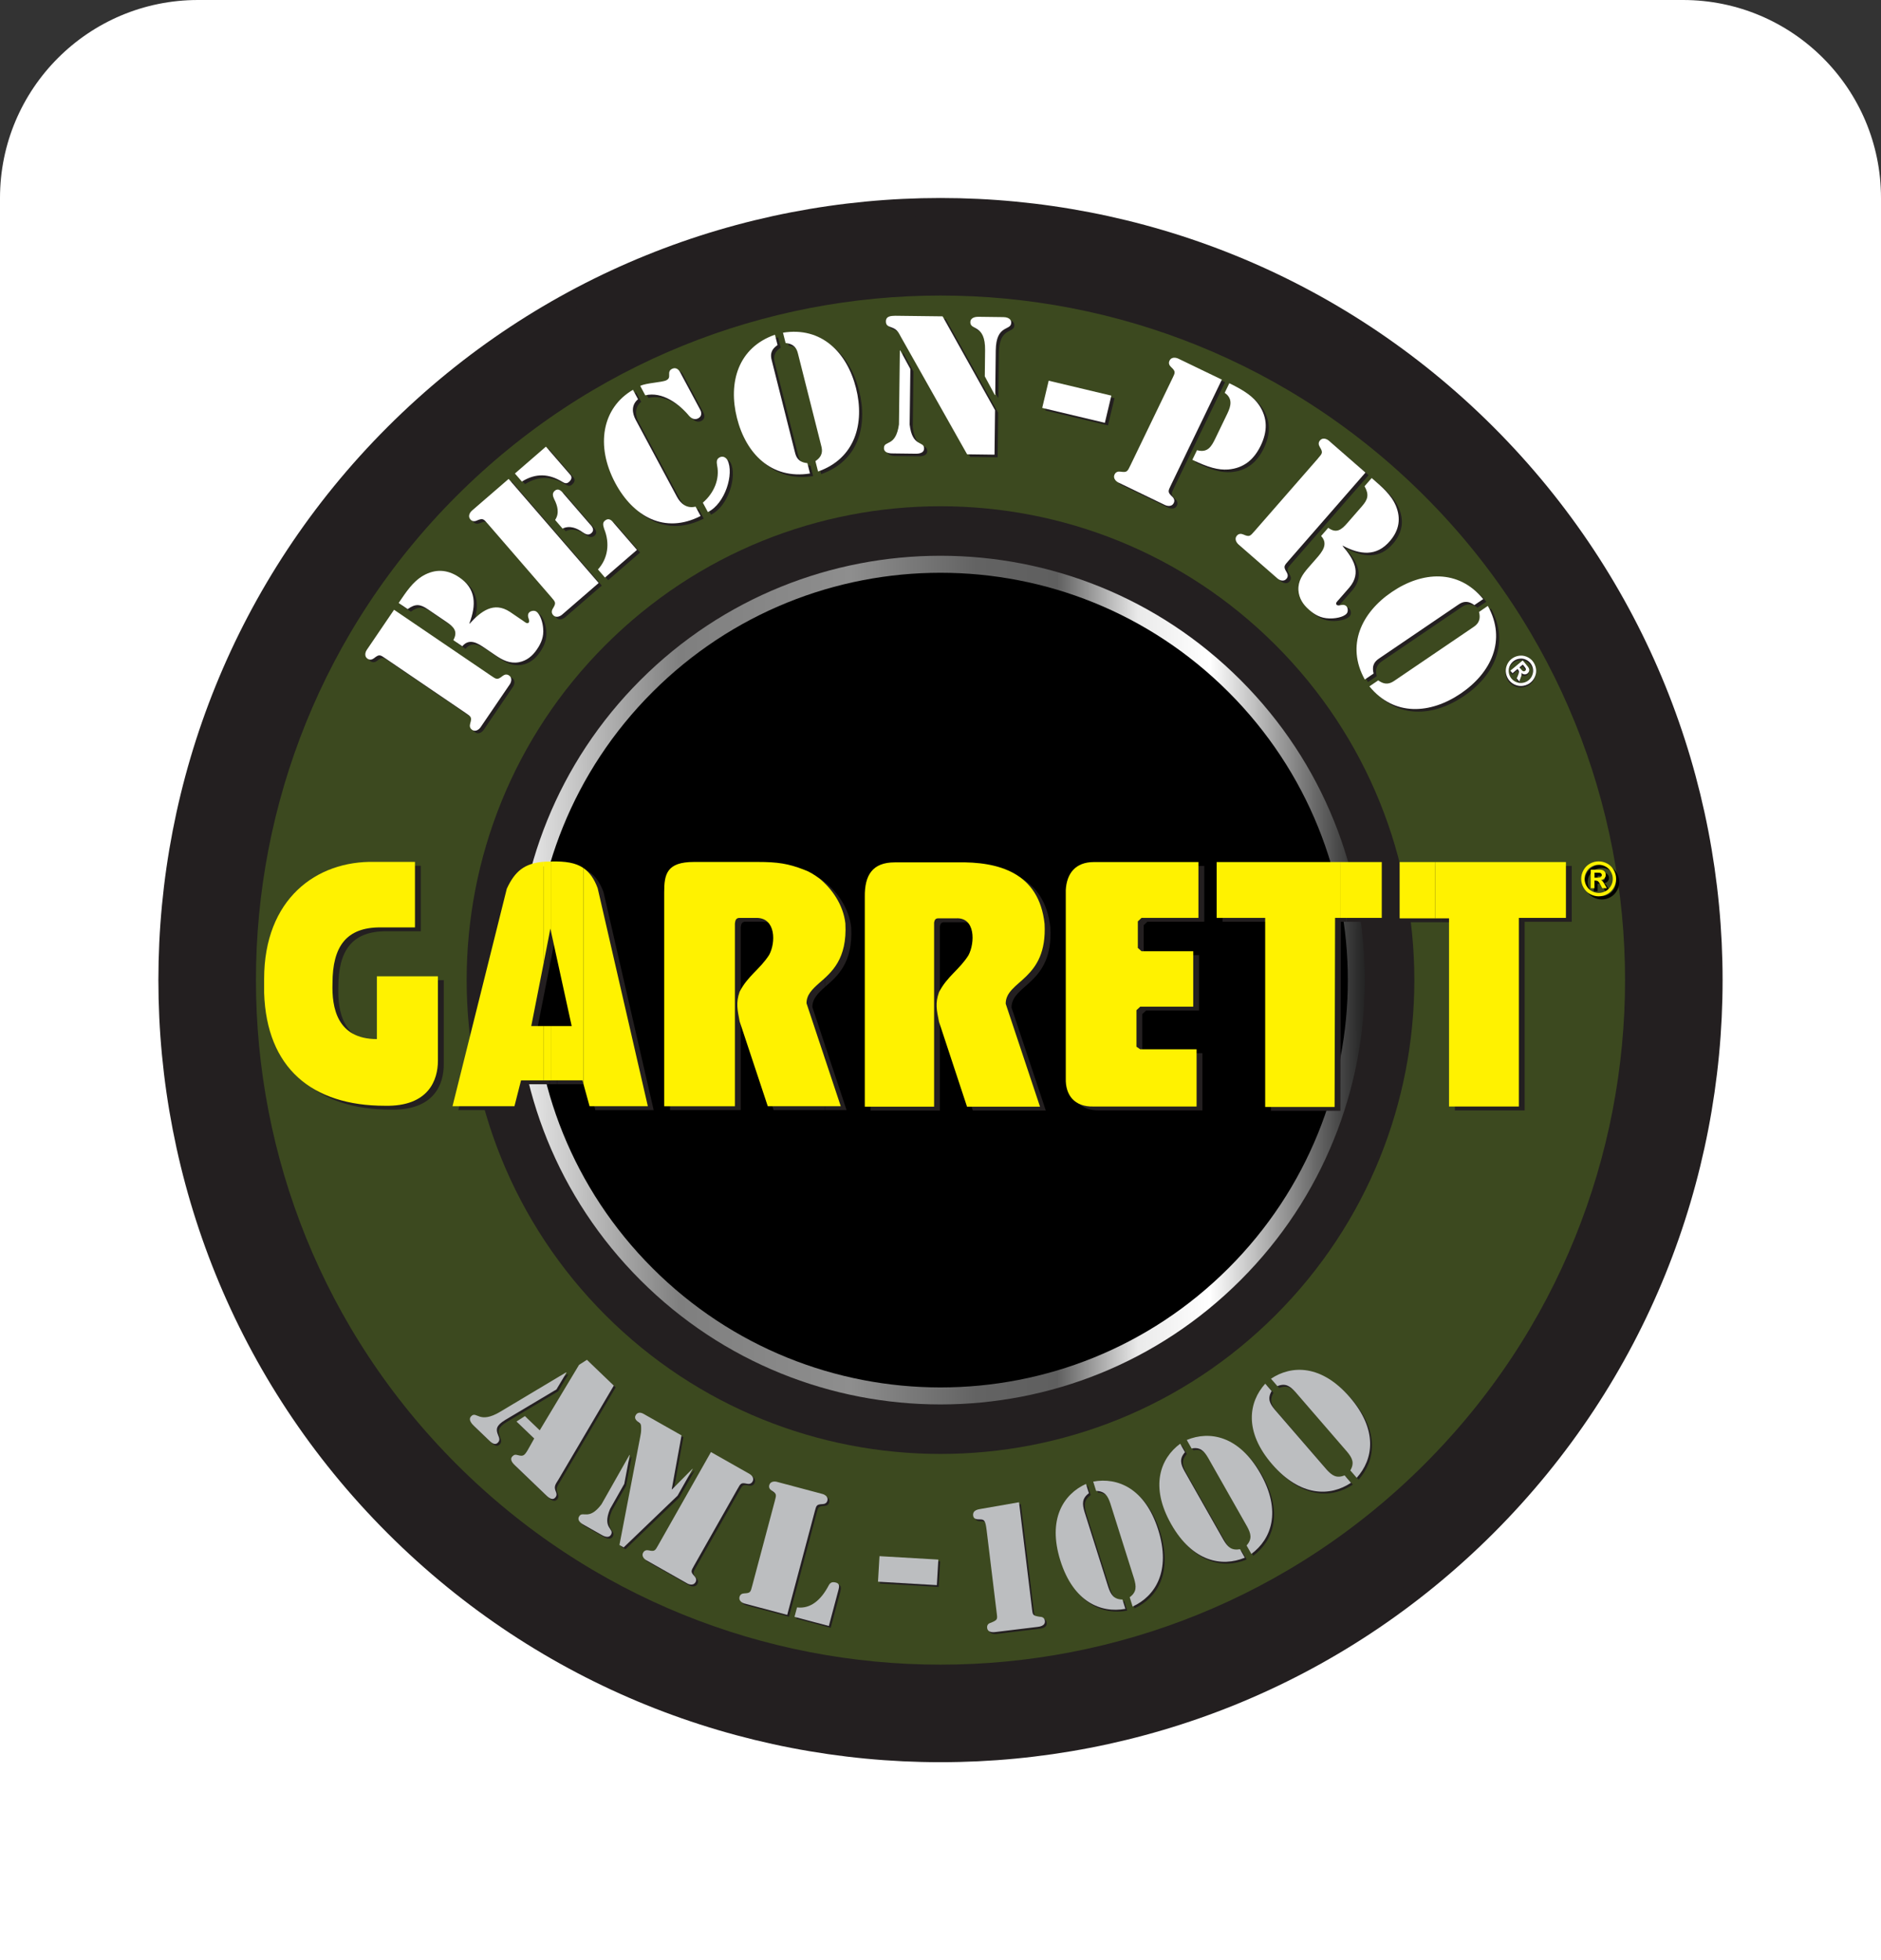 <svg width="95" height="99" viewBox="0 0 95 99" fill="none" xmlns="http://www.w3.org/2000/svg">
<rect x="0" y="0" width="95" height="99" fill="#333333" stroke="none"/>
<path d="M0 10C0 4.477 4.477 0 10 0H85C90.523 0 95 4.477 95 10V99H0V10Z" fill="white"/>
<g clip-path="url(#clip0_4707_44207)">
<path d="M75.43 77.431C90.856 62.005 90.856 36.995 75.43 21.569C60.005 6.144 34.995 6.144 19.569 21.569C4.143 36.995 4.143 62.005 19.569 77.431C34.995 92.856 60.005 92.856 75.43 77.431Z" fill="#231F20"/>
<path d="M74.67 76.67C89.675 61.664 89.675 37.336 74.67 22.33C59.664 7.324 35.335 7.324 20.33 22.33C5.324 37.336 5.324 61.664 20.33 76.67C35.335 91.675 59.664 91.675 74.67 76.67Z" fill="url(#paint0_linear_4707_44207)"/>
<path d="M73.361 75.361C87.644 61.078 87.644 37.922 73.361 23.639C59.078 9.356 35.921 9.356 21.639 23.639C7.356 37.922 7.356 61.078 21.639 75.361C35.921 89.644 59.078 89.644 73.361 75.361Z" fill="#3C491F" stroke="#231F20" stroke-width="4"/>
<path d="M63.538 65.538C72.396 56.681 72.396 42.319 63.538 33.462C54.68 24.604 40.319 24.604 31.462 33.462C22.604 42.319 22.604 56.681 31.462 65.538C40.319 74.396 54.68 74.396 63.538 65.538Z" fill="url(#paint1_linear_4707_44207)" stroke="#231F20" stroke-width="2.5"/>
<path d="M62.047 64.047C70.081 56.013 70.081 42.987 62.047 34.953C54.013 26.919 40.987 26.919 32.953 34.953C24.919 42.987 24.919 56.013 32.953 64.047C40.987 72.081 54.013 72.081 62.047 64.047Z" fill="black"/>
<path d="M19.64 33.393C19.354 33.199 19.315 33.16 19.047 33.373C18.948 33.451 18.833 33.473 18.724 33.401C18.502 33.25 18.658 32.985 18.68 32.955L20.06 30.926L24.948 34.25C25.233 34.444 25.272 34.483 25.54 34.27C25.64 34.192 25.755 34.17 25.863 34.242C26.085 34.393 25.929 34.658 25.907 34.688L24.428 36.863C24.408 36.893 24.219 37.137 23.997 36.986C23.889 36.914 23.867 36.797 23.904 36.676C24.001 36.35 23.951 36.326 23.666 36.132L19.64 33.393ZM20.293 30.58L20.32 30.542C20.66 30.043 21 29.509 21.536 29.2C22.139 28.858 22.739 28.883 23.33 29.274C24.225 29.86 24.211 30.704 23.863 31.615L23.878 31.626C24.444 31.01 25.088 30.493 25.912 31.032L26.588 31.492C26.657 31.539 26.794 31.667 26.863 31.567C26.947 31.445 26.741 31.27 26.865 31.085C26.933 30.986 27.131 30.941 27.24 31.015C27.462 31.166 27.574 31.613 27.59 31.871C27.627 32.279 27.5 32.598 27.276 32.928C27.051 33.259 26.763 33.502 26.363 33.577C25.902 33.658 25.539 33.467 25.178 33.221L24.655 32.865C24.302 32.624 23.866 32.339 23.507 32.769L23.053 32.461C23.297 32.02 23.08 31.793 22.703 31.538L21.774 30.906C21.39 30.644 21.147 30.603 20.748 30.893L20.295 30.584L20.293 30.58Z" fill="#231F20"/>
<path d="M23.99 25.924L25.846 24.318L30.393 29.575L28.538 31.18C28.509 31.204 28.265 31.391 28.089 31.188C28.004 31.09 28.012 30.972 28.079 30.865C28.259 30.575 28.215 30.539 27.99 30.279L24.803 26.596C24.578 26.336 24.548 26.287 24.236 26.423C24.121 26.473 24.003 26.465 23.918 26.366C23.741 26.163 23.96 25.947 23.989 25.924H23.99ZM26.162 24.044L27.73 22.688L28.965 24.115C28.995 24.15 29.103 24.29 28.892 24.473C28.773 24.577 28.676 24.536 28.55 24.462C27.875 24.05 27.219 24.016 26.515 24.452L26.162 24.044ZM28.193 26.391C28.421 26.059 28.317 25.668 28.15 25.347C28.082 25.197 28.027 25.048 28.174 24.92C28.391 24.731 28.576 25.015 28.624 25.071L29.938 26.59C29.987 26.646 30.241 26.869 30.023 27.058C29.875 27.185 29.736 27.11 29.598 27.02C29.303 26.807 28.933 26.65 28.571 26.828L28.194 26.391H28.193ZM30.357 28.894C30.866 28.332 30.967 27.568 30.671 26.842C30.628 26.694 30.573 26.544 30.701 26.435C30.926 26.24 31.087 26.47 31.112 26.498L32.328 27.904L30.712 29.302L30.359 28.894H30.357Z" fill="#231F20"/>
<path d="M35.541 26.191C33.722 27.124 32.137 26.212 31.236 24.532C30.222 22.641 30.567 20.727 32.126 19.818L32.381 20.294C32.032 20.587 32.081 20.993 32.265 21.336L34.346 25.219C34.53 25.563 34.84 25.829 35.288 25.717L35.543 26.193L35.541 26.191ZM32.495 19.621C32.802 19.467 33.604 19.448 33.816 19.334C33.939 19.268 33.961 19.192 33.953 19.06C33.946 18.928 33.968 18.832 34.083 18.77C34.344 18.63 34.481 18.884 34.503 18.925L35.521 20.826C35.543 20.867 35.678 21.121 35.417 21.261C35.245 21.352 35.072 21.267 34.955 21.128C34.461 20.539 33.62 19.893 32.747 20.097L32.492 19.621H32.495ZM36.505 23.228C36.661 23.145 36.822 23.228 36.901 23.375C37.244 24.055 36.779 25.569 35.91 25.993L35.655 25.517C36.211 25.04 36.519 24.337 36.374 23.635C36.349 23.469 36.332 23.32 36.504 23.228H36.505Z" fill="#231F20"/>
<path d="M39.429 17.558C39.044 17.818 39.076 18.096 39.133 18.322L40.311 22.989C40.367 23.214 40.471 23.476 40.935 23.522L41.067 24.044C39.114 24.356 37.831 23.04 37.379 21.247C36.926 19.454 37.43 17.687 39.296 17.035L39.429 17.558ZM41.341 23.421C41.725 23.161 41.694 22.882 41.637 22.657L40.459 17.989C40.402 17.764 40.298 17.503 39.835 17.457L39.703 16.934C41.656 16.622 42.938 17.939 43.39 19.732C43.842 21.524 43.34 23.292 41.473 23.945L41.341 23.422V23.421Z" fill="#231F20"/>
<path d="M45.607 17.83H45.626L46.134 18.766L46.1 21.573C46.234 22.737 46.834 22.381 46.829 22.781C46.826 23.069 46.445 23.046 46.342 23.044L45.282 23.032C45.18 23.032 44.799 23.044 44.802 22.756C44.806 22.356 45.397 22.726 45.559 21.567L45.605 17.83H45.607ZM50.413 20.845L50.386 23.095L49.001 23.077L45.671 17.172C45.526 16.91 45.481 16.77 45.175 16.663C45.018 16.605 44.898 16.567 44.899 16.362C44.903 16.083 45.181 16.086 45.377 16.08L47.765 16.108L50.411 20.843L50.413 20.845ZM49.91 17.817C49.926 16.488 49.16 16.833 49.165 16.405C49.168 16.145 49.475 16.129 49.568 16.131L50.832 16.146C50.925 16.146 51.232 16.17 51.229 16.43C51.224 16.857 50.466 16.494 50.449 17.824L50.422 20.083H50.403L49.894 19.138L49.91 17.817Z" fill="#231F20"/>
<path d="M56.287 20.111L55.959 21.484L52.794 20.732L53.122 19.358L56.287 20.111Z" fill="#231F20"/>
<path d="M59.365 19.253C59.514 18.942 59.547 18.896 59.298 18.663C59.206 18.577 59.166 18.466 59.223 18.348C59.339 18.106 59.624 18.222 59.658 18.238L61.868 19.305L59.298 24.627C59.149 24.937 59.116 24.983 59.365 25.216C59.458 25.303 59.497 25.415 59.44 25.531C59.324 25.774 59.039 25.657 59.005 25.642L56.636 24.498C56.603 24.482 56.336 24.331 56.452 24.088C56.509 23.972 56.621 23.932 56.745 23.951C57.082 24 57.098 23.947 57.248 23.636L59.365 19.251V19.253ZM62.244 19.487C63.04 19.872 63.468 20.182 63.752 20.598C64.193 21.266 64.169 21.935 63.83 22.638C63.49 23.34 62.981 23.776 62.184 23.844C61.682 23.881 61.173 23.737 60.377 23.354L60.612 22.869C61.151 23.016 61.342 22.685 61.54 22.274L62.15 21.01C62.331 20.634 62.422 20.254 62.011 19.972L62.246 19.487H62.244Z" fill="#231F20"/>
<path d="M66.719 23.285C66.946 23.027 66.989 22.991 66.811 22.699C66.744 22.592 66.737 22.474 66.822 22.376C66.998 22.173 67.242 22.36 67.271 22.386L69.12 23.999L65.234 28.452C65.007 28.71 64.965 28.746 65.142 29.038C65.209 29.145 65.216 29.263 65.131 29.361C64.955 29.564 64.711 29.377 64.683 29.351L62.701 27.622C62.672 27.596 62.454 27.382 62.632 27.179C62.717 27.081 62.835 27.073 62.951 27.124C63.263 27.261 63.293 27.212 63.52 26.954L66.722 23.285H66.719ZM69.433 24.273L69.468 24.303C69.923 24.7 70.412 25.101 70.654 25.672C70.922 26.313 70.824 26.905 70.366 27.444C69.677 28.261 68.84 28.146 67.978 27.693L67.965 27.707C68.509 28.342 68.945 29.043 68.312 29.797L67.775 30.413C67.719 30.476 67.576 30.597 67.668 30.678C67.779 30.775 67.978 30.591 68.146 30.738C68.238 30.816 68.258 31.019 68.172 31.117C67.995 31.32 67.537 31.377 67.28 31.363C66.871 31.352 66.57 31.188 66.269 30.925C65.968 30.662 65.761 30.347 65.735 29.94C65.71 29.474 65.944 29.136 66.231 28.806L66.647 28.331C66.927 28.009 67.263 27.611 66.88 27.201L67.241 26.788C67.649 27.083 67.901 26.895 68.2 26.552L68.939 25.705C69.244 25.355 69.314 25.119 69.074 24.687L69.435 24.274L69.433 24.273Z" fill="#231F20"/>
<path d="M74.621 30.69C74.244 30.418 73.994 30.544 73.801 30.674L69.819 33.379C69.627 33.51 69.418 33.697 69.533 34.148L69.087 34.45C68.126 32.721 68.923 31.067 70.453 30.029C71.982 28.989 73.814 28.857 75.066 30.388L74.621 30.69ZM69.766 34.494C70.142 34.767 70.393 34.641 70.586 34.51L74.569 31.805C74.761 31.675 74.97 31.487 74.855 31.037L75.301 30.734C76.262 32.464 75.465 34.118 73.935 35.156C72.406 36.196 70.574 36.328 69.32 34.797L69.766 34.494Z" fill="#231F20"/>
<path d="M19.482 33.263C19.197 33.069 19.157 33.03 18.89 33.243C18.79 33.322 18.675 33.343 18.567 33.271C18.345 33.12 18.5 32.855 18.523 32.825L19.902 30.796L24.79 34.12C25.075 34.314 25.115 34.353 25.383 34.141C25.482 34.062 25.597 34.04 25.705 34.112C25.927 34.263 25.772 34.528 25.75 34.558L24.27 36.733C24.25 36.763 24.061 37.008 23.839 36.856C23.732 36.784 23.71 36.667 23.746 36.546C23.843 36.22 23.793 36.196 23.508 36.002L19.482 33.263ZM20.136 30.45L20.162 30.412C20.503 29.913 20.843 29.379 21.378 29.07C21.982 28.728 22.582 28.753 23.172 29.144C24.067 29.73 24.053 30.574 23.705 31.485L23.721 31.496C24.286 30.88 24.93 30.363 25.754 30.902L26.43 31.362C26.499 31.409 26.636 31.537 26.706 31.438C26.789 31.315 26.583 31.14 26.707 30.956C26.775 30.856 26.974 30.811 27.082 30.885C27.304 31.036 27.416 31.483 27.432 31.741C27.47 32.15 27.342 32.468 27.118 32.798C26.893 33.129 26.605 33.372 26.205 33.447C25.745 33.528 25.381 33.337 25.02 33.092L24.497 32.736C24.144 32.495 23.708 32.209 23.349 32.639L22.895 32.331C23.139 31.89 22.922 31.663 22.546 31.408L21.616 30.776C21.232 30.514 20.989 30.474 20.591 30.763L20.137 30.455L20.136 30.45Z" fill="white"/>
<path d="M23.832 25.793L25.688 24.188L30.236 29.444L28.38 31.05C28.352 31.073 28.108 31.261 27.931 31.058C27.846 30.96 27.854 30.842 27.922 30.735C28.101 30.445 28.057 30.409 27.832 30.149L24.645 26.466C24.42 26.206 24.39 26.157 24.078 26.292C23.963 26.343 23.845 26.335 23.76 26.236C23.584 26.032 23.802 25.817 23.831 25.793H23.832ZM26.005 23.914L27.572 22.558L28.807 23.985C28.837 24.019 28.946 24.16 28.735 24.342C28.615 24.446 28.519 24.405 28.393 24.331C27.717 23.92 27.062 23.886 26.358 24.322L26.005 23.914ZM28.035 26.261C28.264 25.929 28.16 25.538 27.993 25.217C27.925 25.067 27.87 24.917 28.016 24.79C28.234 24.601 28.418 24.884 28.467 24.941L29.78 26.459C29.829 26.516 30.083 26.738 29.866 26.927C29.717 27.055 29.579 26.979 29.44 26.889C29.146 26.677 28.775 26.519 28.413 26.697L28.037 26.261H28.035ZM30.199 28.762C30.708 28.2 30.809 27.436 30.513 26.71C30.47 26.562 30.415 26.412 30.543 26.303C30.768 26.108 30.929 26.338 30.954 26.366L32.17 27.772L30.554 29.17L30.201 28.762H30.199Z" fill="white"/>
<path d="M35.383 26.061C33.564 26.993 31.98 26.081 31.078 24.402C30.064 22.51 30.409 20.596 31.968 19.688L32.224 20.163C31.874 20.456 31.923 20.863 32.107 21.206L34.188 25.089C34.372 25.432 34.682 25.699 35.13 25.587L35.385 26.062L35.383 26.061ZM32.337 19.489C32.644 19.335 33.446 19.316 33.659 19.203C33.782 19.136 33.804 19.061 33.796 18.928C33.788 18.796 33.81 18.7 33.925 18.639C34.186 18.498 34.323 18.752 34.345 18.793L35.363 20.694C35.385 20.735 35.52 20.989 35.259 21.129C35.087 21.22 34.914 21.135 34.797 20.997C34.303 20.407 33.462 19.762 32.589 19.965L32.334 19.489H32.337ZM36.347 23.098C36.504 23.015 36.664 23.098 36.743 23.244C37.086 23.925 36.622 25.439 35.752 25.862L35.497 25.387C36.053 24.909 36.362 24.207 36.217 23.504C36.192 23.339 36.174 23.189 36.346 23.098H36.347Z" fill="white"/>
<path d="M39.271 17.428C38.887 17.688 38.918 17.966 38.975 18.192L40.153 22.859C40.21 23.084 40.314 23.346 40.777 23.391L40.909 23.914C38.956 24.226 37.674 22.909 37.222 21.117C36.768 19.324 37.272 17.557 39.139 16.905L39.271 17.428ZM41.183 23.289C41.568 23.029 41.536 22.75 41.479 22.525L40.301 17.858C40.244 17.632 40.141 17.371 39.677 17.325L39.545 16.802C41.498 16.49 42.781 17.807 43.233 19.6C43.685 21.392 43.182 23.16 41.316 23.814L41.183 23.291V23.289Z" fill="white"/>
<path d="M45.449 17.7H45.468L45.977 18.636L45.942 21.443C46.076 22.607 46.676 22.251 46.671 22.651C46.668 22.939 46.287 22.915 46.185 22.914L45.124 22.901C45.022 22.901 44.641 22.914 44.644 22.626C44.649 22.226 45.239 22.596 45.402 21.436L45.447 17.7H45.449ZM50.255 20.713L50.228 22.963L48.844 22.945L45.514 17.04C45.369 16.778 45.323 16.638 45.017 16.531C44.86 16.473 44.74 16.435 44.742 16.23C44.745 15.951 45.024 15.954 45.219 15.948L47.607 15.977L50.253 20.712L50.255 20.713ZM49.752 17.687C49.768 16.358 49.003 16.703 49.007 16.274C49.011 16.014 49.318 15.999 49.411 16L50.674 16.016C50.767 16.016 51.074 16.04 51.071 16.299C51.066 16.726 50.309 16.364 50.291 17.694L50.264 19.952H50.245L49.737 19.007L49.752 17.687Z" fill="white"/>
<path d="M56.129 19.981L55.801 21.355L52.637 20.602L52.964 19.228L56.129 19.981Z" fill="white"/>
<path d="M59.207 19.122C59.357 18.812 59.39 18.766 59.141 18.533C59.048 18.446 59.008 18.336 59.065 18.218C59.182 17.975 59.467 18.092 59.5 18.108L61.71 19.174L59.141 24.497C58.991 24.807 58.958 24.853 59.207 25.086C59.3 25.172 59.339 25.284 59.282 25.401C59.166 25.643 58.881 25.527 58.848 25.511L56.479 24.368C56.446 24.352 56.178 24.201 56.294 23.958C56.351 23.841 56.463 23.802 56.587 23.821C56.924 23.87 56.94 23.816 57.09 23.506L59.207 19.12V19.122ZM62.086 19.355C62.882 19.74 63.31 20.05 63.594 20.466C64.035 21.134 64.011 21.803 63.673 22.506C63.332 23.208 62.824 23.645 62.026 23.712C61.524 23.748 61.015 23.605 60.22 23.222L60.455 22.737C60.993 22.884 61.184 22.553 61.382 22.142L61.992 20.878C62.173 20.502 62.264 20.122 61.853 19.84L62.088 19.355H62.086Z" fill="white"/>
<path d="M66.561 23.155C66.788 22.896 66.831 22.86 66.653 22.569C66.587 22.462 66.579 22.343 66.664 22.246C66.84 22.043 67.085 22.23 67.113 22.255L68.962 23.868L65.076 28.322C64.849 28.58 64.807 28.616 64.985 28.907C65.051 29.015 65.059 29.133 64.974 29.23C64.797 29.434 64.553 29.246 64.525 29.221L62.543 27.491C62.515 27.466 62.296 27.252 62.474 27.049C62.559 26.951 62.677 26.943 62.794 26.994C63.105 27.131 63.135 27.082 63.362 26.823L66.565 23.155H66.561ZM69.276 24.142L69.31 24.172C69.766 24.569 70.254 24.971 70.496 25.541C70.764 26.182 70.666 26.775 70.208 27.313C69.52 28.131 68.682 28.016 67.82 27.562L67.808 27.576C68.351 28.211 68.787 28.912 68.154 29.667L67.617 30.283C67.562 30.346 67.418 30.467 67.51 30.547C67.622 30.645 67.82 30.461 67.989 30.607C68.08 30.686 68.1 30.889 68.014 30.987C67.837 31.19 67.379 31.247 67.122 31.233C66.713 31.221 66.412 31.058 66.111 30.794C65.81 30.532 65.604 30.216 65.577 29.81C65.552 29.344 65.787 29.005 66.073 28.676L66.489 28.2C66.769 27.879 67.105 27.48 66.722 27.071L67.083 26.658C67.491 26.953 67.743 26.765 68.042 26.422L68.781 25.574C69.087 25.225 69.156 24.988 68.916 24.557L69.277 24.144L69.276 24.142Z" fill="white"/>
<path d="M74.463 30.56C74.086 30.287 73.836 30.413 73.644 30.544L69.662 33.249C69.469 33.379 69.26 33.567 69.375 34.017L68.929 34.32C67.968 32.59 68.765 30.936 70.295 29.898C71.824 28.858 73.656 28.726 74.909 30.257L74.463 30.56ZM69.608 34.362C69.984 34.635 70.235 34.509 70.429 34.378L74.411 31.673C74.603 31.543 74.812 31.355 74.698 30.905L75.143 30.602C76.104 32.332 75.307 33.986 73.778 35.024C72.248 36.063 70.416 36.196 69.162 34.665L69.608 34.362Z" fill="white"/>
<path d="M28.192 70.269L25.601 71.813C25.143 72.093 25.129 72.279 25.25 72.572C25.307 72.709 25.357 72.829 25.239 72.952C25.073 73.123 24.883 72.93 24.76 72.811L24.054 72.134C23.931 72.016 23.717 71.799 23.887 71.621C24.029 71.474 24.127 71.58 24.327 71.641C24.521 71.698 24.821 71.715 25.357 71.392L28.679 69.406L28.698 69.423L28.192 70.269ZM27.074 72.747L26.178 71.887L26.605 71.613L27.353 72.331L29.338 69.025L29.736 68.769L31.092 70.072L28.288 74.834C28.161 75.04 28.054 75.163 28.156 75.403C28.207 75.522 28.233 75.63 28.126 75.74C27.967 75.905 27.753 75.688 27.636 75.576L26.108 74.109C25.985 73.991 25.82 73.809 25.973 73.65C26.067 73.552 26.134 73.557 26.255 73.59C26.502 73.651 26.568 73.632 26.743 73.339L27.074 72.749V72.747Z" fill="#231F20"/>
<path d="M31.885 73.572L31.899 73.58L31.622 75.036L30.9 76.308C30.494 77.301 31.132 77.28 30.952 77.599C30.822 77.829 30.527 77.641 30.445 77.595L29.601 77.118C29.519 77.073 29.207 76.915 29.338 76.685C29.517 76.367 29.828 76.924 30.47 76.066L31.883 73.572H31.885ZM32.635 71.523L34.514 72.588L34.019 75.308L34.033 75.316L35.062 74.276L35.076 74.284L34.314 75.631L31.592 78.244L31.378 78.123L32.427 72.665C32.452 72.533 32.479 72.402 32.474 72.271C32.471 72.123 32.491 72.018 32.37 71.939C32.285 71.881 32.094 71.753 32.195 71.575C32.324 71.345 32.547 71.471 32.636 71.521L32.635 71.523ZM36.002 73.431L37.956 74.538C37.986 74.555 38.222 74.708 38.099 74.922C38.041 75.026 37.937 75.055 37.823 75.029C37.518 74.963 37.501 75.012 37.346 75.286L35.149 79.164C34.994 79.438 34.961 79.478 35.174 79.706C35.253 79.79 35.283 79.895 35.223 79.998C35.102 80.212 34.848 80.089 34.819 80.072L32.724 78.885C32.694 78.868 32.458 78.715 32.581 78.501C32.639 78.397 32.743 78.369 32.857 78.394C33.162 78.46 33.18 78.411 33.334 78.137L36.001 73.431H36.002Z" fill="#231F20"/>
<path d="M39.849 81.653L37.678 81.075C37.645 81.066 37.379 80.978 37.442 80.74C37.472 80.625 37.567 80.571 37.682 80.566C37.993 80.552 37.998 80.5 38.079 80.196L39.225 75.89C39.306 75.586 39.328 75.538 39.065 75.371C38.967 75.31 38.912 75.217 38.943 75.102C39.006 74.864 39.282 74.919 39.315 74.929L41.642 75.548C41.675 75.556 41.941 75.645 41.878 75.883C41.848 75.998 41.754 76.052 41.639 76.056C41.327 76.071 41.322 76.121 41.242 76.427L39.849 81.655V81.653ZM40.347 81.275C41.037 81.362 41.568 80.888 41.944 80.169C42.034 79.999 42.146 79.977 42.318 80.023C42.507 80.073 42.481 80.234 42.44 80.39L41.954 82.214L40.219 81.752L40.347 81.275Z" fill="#231F20"/>
<path d="M47.484 78.86L47.408 80.15L44.436 79.977L44.512 78.687L47.484 78.86Z" fill="#231F20"/>
<path d="M52.224 81.42C52.254 81.664 52.274 81.698 52.614 81.749C52.752 81.749 52.846 81.816 52.863 81.959C52.895 82.221 52.566 82.252 52.489 82.261L50.386 82.517C50.31 82.526 49.981 82.575 49.949 82.313C49.932 82.17 50.008 82.084 50.14 82.05C50.458 81.918 50.471 81.882 50.441 81.636L49.924 77.389C49.859 76.857 49.797 76.84 49.582 76.832C49.437 76.832 49.264 76.827 49.242 76.641C49.206 76.345 49.537 76.323 49.622 76.304L51.559 75.965L52.222 81.42H52.224Z" fill="#231F20"/>
<path d="M56.93 81.347C55.7 81.576 54.308 81.007 53.648 78.914C52.988 76.82 53.802 75.555 54.939 75.037L55.087 75.508C54.725 75.774 54.754 76.059 54.862 76.436L56.066 80.248C56.192 80.618 56.333 80.869 56.782 80.878L56.93 81.349V81.347ZM55.305 74.921C56.535 74.692 57.928 75.261 58.588 77.354C59.248 79.448 58.433 80.713 57.296 81.231L57.148 80.76C57.51 80.494 57.482 80.209 57.373 79.832L56.17 76.02C56.044 75.65 55.902 75.4 55.453 75.39L55.305 74.919V74.921Z" fill="#231F20"/>
<path d="M62.962 78.764C61.806 79.243 60.325 78.978 59.243 77.069C58.161 75.16 58.693 73.754 59.698 73.008L59.941 73.437C59.642 73.772 59.728 74.047 59.914 74.39L61.886 77.868C62.086 78.204 62.277 78.419 62.718 78.334L62.961 78.764H62.962ZM60.031 72.82C61.187 72.341 62.668 72.605 63.75 74.514C64.832 76.424 64.3 77.83 63.295 78.575L63.052 78.147C63.351 77.811 63.265 77.537 63.079 77.194L61.107 73.716C60.907 73.38 60.716 73.164 60.275 73.249L60.032 72.821L60.031 72.82Z" fill="#231F20"/>
<path d="M68.324 74.981C67.284 75.677 65.782 75.707 64.345 74.048C62.908 72.388 63.156 70.904 63.994 69.976L64.317 70.349C64.09 70.737 64.228 70.987 64.477 71.29L67.094 74.313C67.357 74.603 67.585 74.776 68.001 74.607L68.324 74.981ZM64.284 69.726C65.323 69.029 66.826 68.999 68.263 70.658C69.699 72.318 69.452 73.802 68.614 74.73L68.291 74.357C68.518 73.969 68.379 73.717 68.13 73.416L65.514 70.394C65.251 70.104 65.022 69.93 64.606 70.099L64.284 69.726Z" fill="#231F20"/>
<path d="M28.099 70.176L25.508 71.72C25.052 72.001 25.036 72.186 25.157 72.479C25.214 72.616 25.264 72.736 25.146 72.859C24.981 73.031 24.79 72.835 24.669 72.719L23.963 72.041C23.84 71.923 23.626 71.706 23.796 71.528C23.938 71.381 24.035 71.487 24.235 71.548C24.429 71.605 24.73 71.622 25.266 71.299L28.588 69.313L28.607 69.331L28.101 70.176H28.099ZM26.981 72.654L26.085 71.794L26.512 71.52L27.26 72.238L29.245 68.932L29.643 68.677L31 69.98L28.196 74.74C28.068 74.946 27.962 75.069 28.063 75.308C28.114 75.428 28.14 75.535 28.033 75.645C27.874 75.811 27.66 75.594 27.542 75.48L26.014 74.014C25.891 73.895 25.726 73.713 25.878 73.554C25.973 73.456 26.039 73.461 26.16 73.494C26.408 73.555 26.474 73.536 26.649 73.243L26.98 72.653L26.981 72.654Z" fill="#BCBEC0"/>
<path d="M31.792 73.48L31.806 73.487L31.529 74.943L30.808 76.216C30.401 77.208 31.039 77.188 30.86 77.506C30.729 77.736 30.434 77.548 30.354 77.503L29.509 77.025C29.428 76.98 29.116 76.822 29.247 76.592C29.426 76.274 29.736 76.832 30.379 75.973L31.792 73.48ZM32.542 71.43L34.421 72.495L33.926 75.216L33.941 75.223L34.969 74.184L34.983 74.192L34.221 75.538L31.499 78.152L31.285 78.03L32.334 72.572C32.359 72.44 32.386 72.308 32.381 72.178C32.378 72.03 32.398 71.925 32.277 71.846C32.192 71.788 32.002 71.66 32.102 71.482C32.233 71.252 32.454 71.378 32.543 71.429L32.542 71.43ZM35.91 73.338L37.863 74.445C37.893 74.463 38.129 74.615 38.006 74.829C37.948 74.933 37.842 74.962 37.73 74.937C37.425 74.871 37.408 74.919 37.252 75.193L35.054 79.072C34.9 79.346 34.867 79.385 35.08 79.613C35.158 79.697 35.188 79.802 35.128 79.905C35.007 80.119 34.753 79.996 34.725 79.979L32.63 78.793C32.6 78.775 32.365 78.623 32.487 78.408C32.545 78.305 32.651 78.276 32.762 78.301C33.068 78.366 33.085 78.319 33.24 78.044L35.906 73.338H35.91Z" fill="#BCBEC0"/>
<path d="M39.758 81.56L37.587 80.982C37.554 80.973 37.288 80.885 37.351 80.647C37.381 80.532 37.475 80.477 37.59 80.474C37.902 80.459 37.907 80.409 37.987 80.105L39.134 75.798C39.214 75.494 39.236 75.447 38.973 75.28C38.876 75.219 38.821 75.126 38.852 75.011C38.915 74.773 39.191 74.828 39.224 74.837L41.55 75.456C41.584 75.466 41.85 75.554 41.787 75.792C41.757 75.907 41.662 75.96 41.547 75.965C41.235 75.979 41.231 76.03 41.15 76.334L39.758 81.562V81.56ZM40.254 81.182C40.944 81.269 41.475 80.795 41.851 80.076C41.941 79.906 42.053 79.884 42.225 79.93C42.414 79.981 42.388 80.141 42.347 80.297L41.861 82.121L40.126 81.66L40.254 81.182Z" fill="#BCBEC0"/>
<path d="M47.391 78.767L47.316 80.058L44.343 79.884L44.419 78.594L47.391 78.767Z" fill="#BCBEC0"/>
<path d="M52.131 81.327C52.161 81.571 52.181 81.604 52.522 81.656C52.659 81.656 52.753 81.722 52.771 81.866C52.802 82.127 52.473 82.159 52.396 82.168L50.293 82.424C50.217 82.433 49.888 82.482 49.856 82.219C49.839 82.075 49.915 81.989 50.047 81.956C50.365 81.823 50.378 81.787 50.348 81.541L49.831 77.295C49.767 76.762 49.704 76.745 49.489 76.737C49.345 76.737 49.171 76.732 49.149 76.546C49.113 76.25 49.445 76.228 49.529 76.209L51.466 75.871L52.13 81.326L52.131 81.327Z" fill="#BCBEC0"/>
<path d="M56.838 81.255C55.607 81.482 54.215 80.915 53.555 78.821C52.895 76.728 53.709 75.464 54.847 74.945L54.995 75.415C54.632 75.682 54.661 75.967 54.769 76.343L55.973 80.155C56.099 80.525 56.241 80.776 56.69 80.785L56.838 81.256V81.255ZM55.212 74.828C56.442 74.6 57.835 75.168 58.495 77.262C59.155 79.355 58.34 80.62 57.203 81.14L57.055 80.669C57.417 80.403 57.389 80.118 57.28 79.741L56.077 75.929C55.951 75.559 55.809 75.308 55.36 75.299L55.212 74.828Z" fill="#BCBEC0"/>
<path d="M62.869 78.671C61.713 79.15 60.232 78.885 59.15 76.976C58.068 75.067 58.6 73.66 59.605 72.915L59.848 73.344C59.548 73.679 59.635 73.954 59.821 74.297L61.793 77.775C61.993 78.111 62.184 78.326 62.625 78.241L62.869 78.67V78.671ZM59.938 72.726C61.094 72.248 62.574 72.514 63.657 74.421C64.739 76.331 64.206 77.737 63.201 78.482L62.959 78.054C63.258 77.718 63.171 77.444 62.986 77.101L61.013 73.623C60.813 73.287 60.623 73.071 60.182 73.156L59.938 72.726Z" fill="#BCBEC0"/>
<path d="M68.231 74.888C67.192 75.584 65.689 75.614 64.252 73.955C62.816 72.295 63.063 70.811 63.901 69.883L64.224 70.257C63.997 70.644 64.136 70.896 64.385 71.197L67.001 74.22C67.264 74.51 67.492 74.683 67.908 74.514L68.231 74.888ZM64.191 69.633C65.23 68.937 66.733 68.907 68.17 70.565C69.606 72.226 69.359 73.71 68.521 74.637L68.198 74.264C68.425 73.876 68.286 73.624 68.037 73.324L65.423 70.301C65.159 70.011 64.931 69.838 64.515 70.006L64.192 69.633H64.191Z" fill="#BCBEC0"/>
<path d="M77.391 33.468C77.475 33.569 77.53 33.687 77.558 33.821C77.585 33.956 77.574 34.088 77.524 34.221C77.473 34.351 77.398 34.46 77.294 34.547C77.191 34.632 77.072 34.687 76.936 34.712C76.799 34.737 76.667 34.725 76.538 34.676C76.408 34.627 76.301 34.55 76.215 34.447C76.13 34.345 76.075 34.225 76.049 34.09C76.024 33.953 76.037 33.821 76.085 33.691C76.136 33.562 76.212 33.455 76.314 33.37C76.416 33.285 76.538 33.228 76.676 33.203C76.815 33.178 76.947 33.19 77.076 33.241C77.204 33.291 77.309 33.367 77.394 33.468H77.391ZM77.276 33.564C77.209 33.483 77.124 33.422 77.021 33.381C76.919 33.34 76.812 33.331 76.7 33.351C76.588 33.372 76.492 33.416 76.408 33.485C76.326 33.554 76.265 33.639 76.224 33.743C76.185 33.847 76.174 33.954 76.194 34.065C76.215 34.175 76.259 34.271 76.326 34.353C76.396 34.435 76.483 34.496 76.586 34.536C76.69 34.575 76.797 34.584 76.908 34.564C77.018 34.544 77.114 34.499 77.196 34.43C77.279 34.361 77.341 34.274 77.38 34.167C77.42 34.062 77.429 33.954 77.409 33.846C77.387 33.737 77.343 33.642 77.275 33.562L77.276 33.564ZM76.265 33.954L76.89 33.435L76.996 33.561C77.095 33.679 77.15 33.746 77.161 33.762C77.193 33.808 77.212 33.847 77.218 33.88C77.224 33.915 77.221 33.951 77.207 33.989C77.193 34.027 77.169 34.06 77.138 34.087C77.092 34.124 77.042 34.142 76.985 34.139C76.928 34.136 76.875 34.112 76.823 34.065C76.831 34.09 76.835 34.11 76.835 34.128C76.835 34.145 76.831 34.172 76.823 34.21C76.821 34.219 76.808 34.255 76.785 34.318L76.72 34.496L76.59 34.34L76.648 34.203C76.687 34.112 76.705 34.046 76.703 34.008C76.703 33.97 76.686 33.934 76.657 33.898L76.63 33.865L76.374 34.079L76.268 33.953L76.265 33.954ZM76.727 33.786L76.769 33.838C76.831 33.91 76.871 33.954 76.89 33.967C76.911 33.98 76.933 33.986 76.955 33.984C76.977 33.983 76.998 33.975 77.016 33.959C77.034 33.945 77.045 33.926 77.049 33.906C77.054 33.885 77.053 33.861 77.043 33.839C77.034 33.816 76.999 33.769 76.939 33.696L76.897 33.644L76.727 33.786Z" fill="#231F20"/>
<path d="M77.404 33.389C77.487 33.489 77.542 33.608 77.57 33.741C77.597 33.877 77.586 34.009 77.536 34.142C77.486 34.272 77.41 34.381 77.306 34.468C77.204 34.553 77.084 34.608 76.948 34.633C76.811 34.658 76.679 34.646 76.55 34.597C76.421 34.548 76.314 34.471 76.227 34.368C76.142 34.266 76.087 34.146 76.061 34.011C76.036 33.874 76.049 33.741 76.098 33.612C76.148 33.483 76.224 33.376 76.326 33.291C76.428 33.206 76.55 33.149 76.688 33.124C76.827 33.099 76.959 33.111 77.088 33.162C77.216 33.212 77.322 33.288 77.407 33.389H77.404ZM77.289 33.485C77.221 33.404 77.136 33.343 77.033 33.302C76.931 33.261 76.824 33.252 76.712 33.272C76.6 33.292 76.504 33.337 76.421 33.406C76.339 33.475 76.277 33.56 76.236 33.664C76.197 33.768 76.186 33.875 76.206 33.986C76.227 34.096 76.271 34.192 76.339 34.274C76.408 34.356 76.495 34.417 76.599 34.457C76.703 34.496 76.81 34.505 76.92 34.485C77.03 34.464 77.126 34.42 77.208 34.351C77.292 34.282 77.353 34.195 77.392 34.088C77.432 33.982 77.441 33.875 77.421 33.767C77.399 33.658 77.355 33.563 77.287 33.483L77.289 33.485ZM76.279 33.875L76.904 33.355L77.01 33.481C77.109 33.6 77.164 33.667 77.175 33.683C77.207 33.729 77.226 33.768 77.232 33.801C77.238 33.836 77.235 33.872 77.221 33.91C77.207 33.948 77.183 33.981 77.151 34.008C77.106 34.045 77.055 34.063 76.999 34.06C76.942 34.056 76.888 34.033 76.837 33.986C76.844 34.011 76.849 34.031 76.849 34.049C76.849 34.066 76.844 34.093 76.837 34.13C76.835 34.14 76.822 34.176 76.799 34.239L76.734 34.417L76.603 34.261L76.662 34.124C76.701 34.033 76.718 33.967 76.717 33.929C76.717 33.891 76.7 33.855 76.671 33.819L76.644 33.785L76.388 34L76.282 33.874L76.279 33.875ZM76.739 33.707L76.781 33.759C76.843 33.831 76.884 33.875 76.903 33.888C76.923 33.901 76.945 33.907 76.967 33.905C76.989 33.904 77.01 33.896 77.029 33.88C77.046 33.866 77.057 33.847 77.062 33.827C77.067 33.806 77.065 33.782 77.055 33.76C77.046 33.737 77.011 33.689 76.951 33.617L76.909 33.565L76.739 33.707Z" fill="white"/>
<path d="M72.776 43.733H79.382V46.555H77.002V56.081H73.478V46.577H72.776V43.733Z" fill="#231F20"/>
<path d="M70.983 43.733H72.776V46.577H70.983V43.733Z" fill="#231F20"/>
<path d="M68.008 46.555V43.733H70.079V46.555H68.008Z" fill="#231F20"/>
<path d="M68.008 43.733V46.555H67.723L67.699 56.103H64.191V46.555H61.743V43.733H68.008Z" fill="#231F20"/>
<path d="M41.677 56.066V52.821L42.757 56.066H41.677Z" fill="#231F20"/>
<path d="M41.677 49.837V44.56C42.294 45.063 42.882 45.874 42.99 46.831C43.091 48.64 42.286 49.305 41.677 49.837Z" fill="#231F20"/>
<path d="M55.545 43.733H60.822V46.553H57.947L57.761 46.731V48.068L57.947 48.239H60.559V51.036H57.884L57.692 51.214V53.06L57.884 53.191H60.729V56.08H55.521C54.556 56.103 54.1 55.5 54.122 54.667V45.148C54.168 44.321 54.601 43.735 55.545 43.735V43.733Z" fill="#231F20"/>
<path d="M48.622 43.749C50.731 43.703 52.772 44.267 53.05 46.855C53.204 49.722 51.087 49.699 51.087 50.888L52.818 56.088H49.132L47.718 51.8C47.601 51.212 47.517 50.866 47.718 50.308C48.127 49.505 48.738 49.18 49.203 48.446C49.542 47.813 49.564 46.507 48.568 46.577H47.672C47.539 46.577 47.494 46.662 47.47 46.786V56.089H43.97V45.496C43.956 44.376 44.372 43.749 45.485 43.749H48.623H48.622Z" fill="#231F20"/>
<path d="M41.676 44.56V49.837C41.321 50.154 41.028 50.432 41.028 50.864L41.676 52.819V56.064H39.071L37.649 51.776C37.54 51.188 37.455 50.842 37.649 50.284C38.058 49.481 38.668 49.156 39.14 48.421C39.481 47.795 39.481 46.551 38.507 46.551H37.611C37.456 46.575 37.433 46.675 37.411 46.83V56.064H33.84V45.255C33.84 44.335 33.972 43.725 35.347 43.725H38.562C39.574 43.725 40.108 43.81 40.887 44.111C41.135 44.196 41.404 44.35 41.676 44.56Z" fill="#231F20"/>
<path d="M29.77 54.969V44.044C30.064 44.251 30.302 44.568 30.48 45.056L33.014 56.067H30.07L29.77 54.971V54.969Z" fill="#231F20"/>
<path d="M29.769 44.044V54.969L29.716 54.76H28.147V52.017H29.168L28.147 47.35V43.711L28.163 43.703C28.828 43.695 29.36 43.757 29.769 44.044Z" fill="#231F20"/>
<path d="M28.146 43.709V47.348L28.092 47.093L27.761 48.794V43.717C27.886 43.709 28.007 43.709 28.147 43.709H28.146Z" fill="#231F20"/>
<path d="M28.146 52.017V54.76H27.76V52.017H28.146Z" fill="#231F20"/>
<path d="M27.76 43.717V48.794L27.125 52.017H27.76V54.76H26.608L26.276 56.065H23.148L25.89 45.078C26.306 44.182 26.793 43.796 27.76 43.717Z" fill="#231F20"/>
<path d="M13.635 50.34V49.637C13.635 45.611 16.262 43.656 19.221 43.725H21.253V47.033H19.498C17.79 47.033 17.088 47.991 17.088 49.853C17.048 51.074 17.311 52.673 19.329 52.673V49.505H22.412V53.77C22.412 54.712 21.965 56.088 19.739 56.042C16.046 56.042 13.759 54.133 13.635 50.34Z" fill="#231F20"/>
<path d="M72.481 43.538H79.087V46.358H76.709V55.885H73.183V46.381H72.481V43.538Z" fill="#FFF200"/>
<path d="M70.689 43.538H72.481V46.381H70.689V43.538Z" fill="#FFF200"/>
<path d="M67.713 46.358V43.538H69.786V46.358H67.713Z" fill="#FFF200"/>
<path d="M67.713 43.538V46.358H67.428L67.404 55.908H63.898V46.358H61.448V43.538H67.713Z" fill="#FFF200"/>
<path d="M41.382 55.869V52.624L42.462 55.869H41.382Z" fill="#FFF200"/>
<path d="M41.382 49.642V44.365C41.999 44.868 42.587 45.679 42.696 46.637C42.796 48.445 41.993 49.11 41.382 49.642Z" fill="#FFF200"/>
<path d="M55.25 43.538H60.527V46.358H57.652L57.466 46.536V47.873L57.652 48.043H60.264V50.841H57.589L57.397 51.019V52.865L57.589 52.996H60.434V55.885H55.226C54.261 55.908 53.805 55.305 53.827 54.47V44.951C53.873 44.124 54.306 43.538 55.25 43.538Z" fill="#FFF200"/>
<path d="M48.328 43.554C50.437 43.508 52.477 44.072 52.756 46.66C52.91 49.527 50.793 49.503 50.793 50.693L52.525 55.892H48.839L47.424 51.605C47.307 51.017 47.224 50.671 47.424 50.113C47.834 49.31 48.445 48.985 48.91 48.251C49.248 47.618 49.27 46.312 48.275 46.381H47.378C47.246 46.381 47.2 46.466 47.177 46.591V55.894H43.677V45.301C43.662 44.181 44.078 43.554 45.192 43.554H48.33H48.328Z" fill="#FFF200"/>
<path d="M41.382 44.365V49.642C41.026 49.959 40.733 50.237 40.733 50.67L41.382 52.625V55.87H38.776L37.354 51.583C37.245 50.995 37.16 50.648 37.354 50.091C37.763 49.287 38.373 48.963 38.846 48.229C39.186 47.603 39.186 46.359 38.212 46.359H37.316C37.162 46.383 37.138 46.484 37.116 46.638V55.872H33.545V45.063C33.545 44.143 33.677 43.533 35.052 43.533H38.267C39.279 43.533 39.813 43.618 40.592 43.919C40.84 44.004 41.109 44.159 41.382 44.368V44.365Z" fill="#FFF200"/>
<path d="M29.475 54.772V43.847C29.769 44.055 30.007 44.371 30.185 44.859L32.719 55.87H29.776L29.475 54.774V54.772Z" fill="#FFF200"/>
<path d="M29.474 43.847V54.772L29.421 54.563H27.852V51.821H28.873L27.852 47.153V43.514L27.868 43.507C28.532 43.499 29.065 43.56 29.474 43.847Z" fill="#FFF200"/>
<path d="M27.851 43.514V47.153L27.797 46.898L27.466 48.599V43.522C27.591 43.514 27.712 43.514 27.852 43.514H27.851Z" fill="#FFF200"/>
<path d="M27.851 51.822V54.565H27.466V51.822H27.851Z" fill="#FFF200"/>
<path d="M27.466 43.523V48.599L26.831 51.822H27.466V54.565H26.315L25.982 55.87H22.854L25.596 44.883C26.012 43.987 26.499 43.601 27.466 43.523Z" fill="#FFF200"/>
<path d="M13.34 50.144V49.442C13.34 45.416 15.967 43.461 18.925 43.53H20.958V46.838H19.203C17.495 46.838 16.793 47.796 16.793 49.658C16.753 50.879 17.016 52.479 19.034 52.479V49.31H22.117V53.575C22.117 54.517 21.67 55.892 19.444 55.847C15.752 55.847 13.464 53.938 13.34 50.144Z" fill="#FFF200"/>
<path d="M80.896 43.661C81.047 43.661 81.192 43.698 81.332 43.774C81.471 43.85 81.581 43.958 81.66 44.1C81.74 44.242 81.78 44.39 81.78 44.544C81.78 44.699 81.74 44.845 81.663 44.984C81.585 45.124 81.476 45.233 81.337 45.31C81.197 45.389 81.05 45.426 80.898 45.426C80.745 45.426 80.597 45.387 80.458 45.31C80.318 45.231 80.209 45.122 80.132 44.984C80.053 44.844 80.016 44.697 80.016 44.544C80.016 44.392 80.055 44.242 80.135 44.1C80.214 43.958 80.324 43.85 80.463 43.774C80.602 43.698 80.748 43.661 80.899 43.661H80.896ZM80.898 43.834C80.776 43.834 80.66 43.864 80.548 43.925C80.436 43.987 80.348 44.073 80.285 44.187C80.22 44.3 80.189 44.42 80.189 44.544C80.189 44.669 80.22 44.787 80.283 44.899C80.346 45.011 80.433 45.099 80.546 45.162C80.66 45.225 80.776 45.256 80.899 45.256C81.022 45.256 81.14 45.225 81.254 45.162C81.366 45.099 81.454 45.011 81.517 44.899C81.58 44.787 81.611 44.669 81.611 44.544C81.611 44.42 81.58 44.3 81.515 44.187C81.451 44.073 81.362 43.985 81.251 43.925C81.139 43.864 81.022 43.834 80.901 43.834H80.898ZM80.498 45.017V44.08H80.688C80.866 44.08 80.967 44.08 80.987 44.081C81.05 44.086 81.099 44.099 81.134 44.119C81.169 44.138 81.199 44.169 81.222 44.209C81.246 44.25 81.257 44.294 81.257 44.343C81.257 44.41 81.235 44.469 81.191 44.516C81.147 44.565 81.084 44.593 81.005 44.606C81.033 44.617 81.055 44.628 81.071 44.64C81.087 44.653 81.107 44.677 81.134 44.713C81.14 44.722 81.164 44.76 81.203 44.828L81.314 45.017H81.079L81 44.864C80.947 44.762 80.903 44.697 80.868 44.67C80.833 44.644 80.789 44.631 80.737 44.631H80.687V45.017H80.496H80.498ZM80.688 44.484H80.765C80.876 44.484 80.943 44.48 80.97 44.472C80.997 44.464 81.017 44.448 81.033 44.428C81.049 44.407 81.057 44.382 81.057 44.355C81.057 44.328 81.049 44.306 81.035 44.286C81.021 44.266 80.999 44.251 80.97 44.242C80.942 44.232 80.874 44.229 80.765 44.229H80.688V44.486V44.484Z" fill="black"/>
<path d="M80.739 43.503C80.89 43.503 81.035 43.541 81.175 43.616C81.313 43.692 81.424 43.801 81.502 43.942C81.583 44.084 81.622 44.232 81.622 44.387C81.622 44.541 81.583 44.688 81.506 44.826C81.427 44.966 81.318 45.075 81.18 45.152C81.039 45.231 80.893 45.269 80.74 45.269C80.587 45.269 80.439 45.229 80.3 45.152C80.16 45.073 80.052 44.965 79.975 44.826C79.896 44.686 79.858 44.539 79.858 44.387C79.858 44.234 79.897 44.084 79.978 43.942C80.056 43.801 80.167 43.692 80.305 43.616C80.444 43.541 80.59 43.503 80.742 43.503H80.739ZM80.74 43.676C80.619 43.676 80.502 43.706 80.39 43.768C80.278 43.829 80.19 43.916 80.127 44.029C80.063 44.142 80.031 44.262 80.031 44.387C80.031 44.511 80.063 44.629 80.126 44.741C80.189 44.853 80.275 44.941 80.389 45.004C80.502 45.067 80.619 45.099 80.742 45.099C80.865 45.099 80.983 45.067 81.096 45.004C81.208 44.941 81.296 44.853 81.359 44.741C81.422 44.629 81.454 44.511 81.454 44.387C81.454 44.262 81.422 44.142 81.358 44.029C81.293 43.916 81.205 43.827 81.093 43.768C80.981 43.706 80.865 43.676 80.743 43.676H80.74ZM80.34 44.859V43.922H80.531C80.709 43.922 80.809 43.922 80.83 43.923C80.893 43.928 80.942 43.941 80.976 43.961C81.011 43.98 81.041 44.012 81.064 44.051C81.088 44.092 81.099 44.136 81.099 44.185C81.099 44.253 81.077 44.311 81.033 44.358C80.989 44.407 80.926 44.435 80.847 44.448C80.876 44.459 80.898 44.47 80.913 44.483C80.929 44.495 80.95 44.519 80.976 44.555C80.983 44.565 81.006 44.602 81.046 44.67L81.156 44.859H80.921L80.842 44.706C80.789 44.604 80.745 44.539 80.71 44.513C80.675 44.486 80.631 44.473 80.579 44.473H80.529V44.859H80.338H80.34ZM80.531 44.327H80.608C80.718 44.327 80.786 44.322 80.812 44.314C80.839 44.306 80.86 44.291 80.876 44.27C80.891 44.25 80.899 44.224 80.899 44.198C80.899 44.171 80.891 44.149 80.877 44.128C80.863 44.108 80.841 44.094 80.812 44.084C80.784 44.075 80.716 44.072 80.608 44.072H80.531V44.328V44.327Z" fill="#FFF200"/>
</g>
<defs>
<linearGradient id="paint0_linear_4707_44207" x1="9.075" y1="49.5" x2="85.924" y2="49.5" gradientUnits="userSpaceOnUse">
<stop stop-color="#9D9FA2"/>
<stop offset="0.04" stop-color="white"/>
<stop offset="0.12" stop-color="#7F7F7F"/>
<stop offset="0.26" stop-color="white"/>
<stop offset="0.4" stop-color="#8E8E8E"/>
<stop offset="0.63" stop-color="#5F5F5F"/>
<stop offset="0.72" stop-color="#EAEAEA"/>
<stop offset="0.8" stop-color="white"/>
<stop offset="0.94" stop-color="#808285"/>
</linearGradient>
<linearGradient id="paint1_linear_4707_44207" x1="24.818" y1="49.5" x2="70.181" y2="49.5" gradientUnits="userSpaceOnUse">
<stop stop-color="white"/>
<stop offset="0.21" stop-color="#7F7F7F"/>
<stop offset="0.4" stop-color="#8E8E8E"/>
<stop offset="0.54" stop-color="#636363"/>
<stop offset="0.63" stop-color="#5F5F5F"/>
<stop offset="0.72" stop-color="#EAEAEA"/>
<stop offset="0.8" stop-color="white"/>
<stop offset="1"/>
</linearGradient>
<clipPath id="clip0_4707_44207">
<rect width="79" height="79" fill="white" transform="translate(8 10)"/>
</clipPath>
</defs>
</svg>
